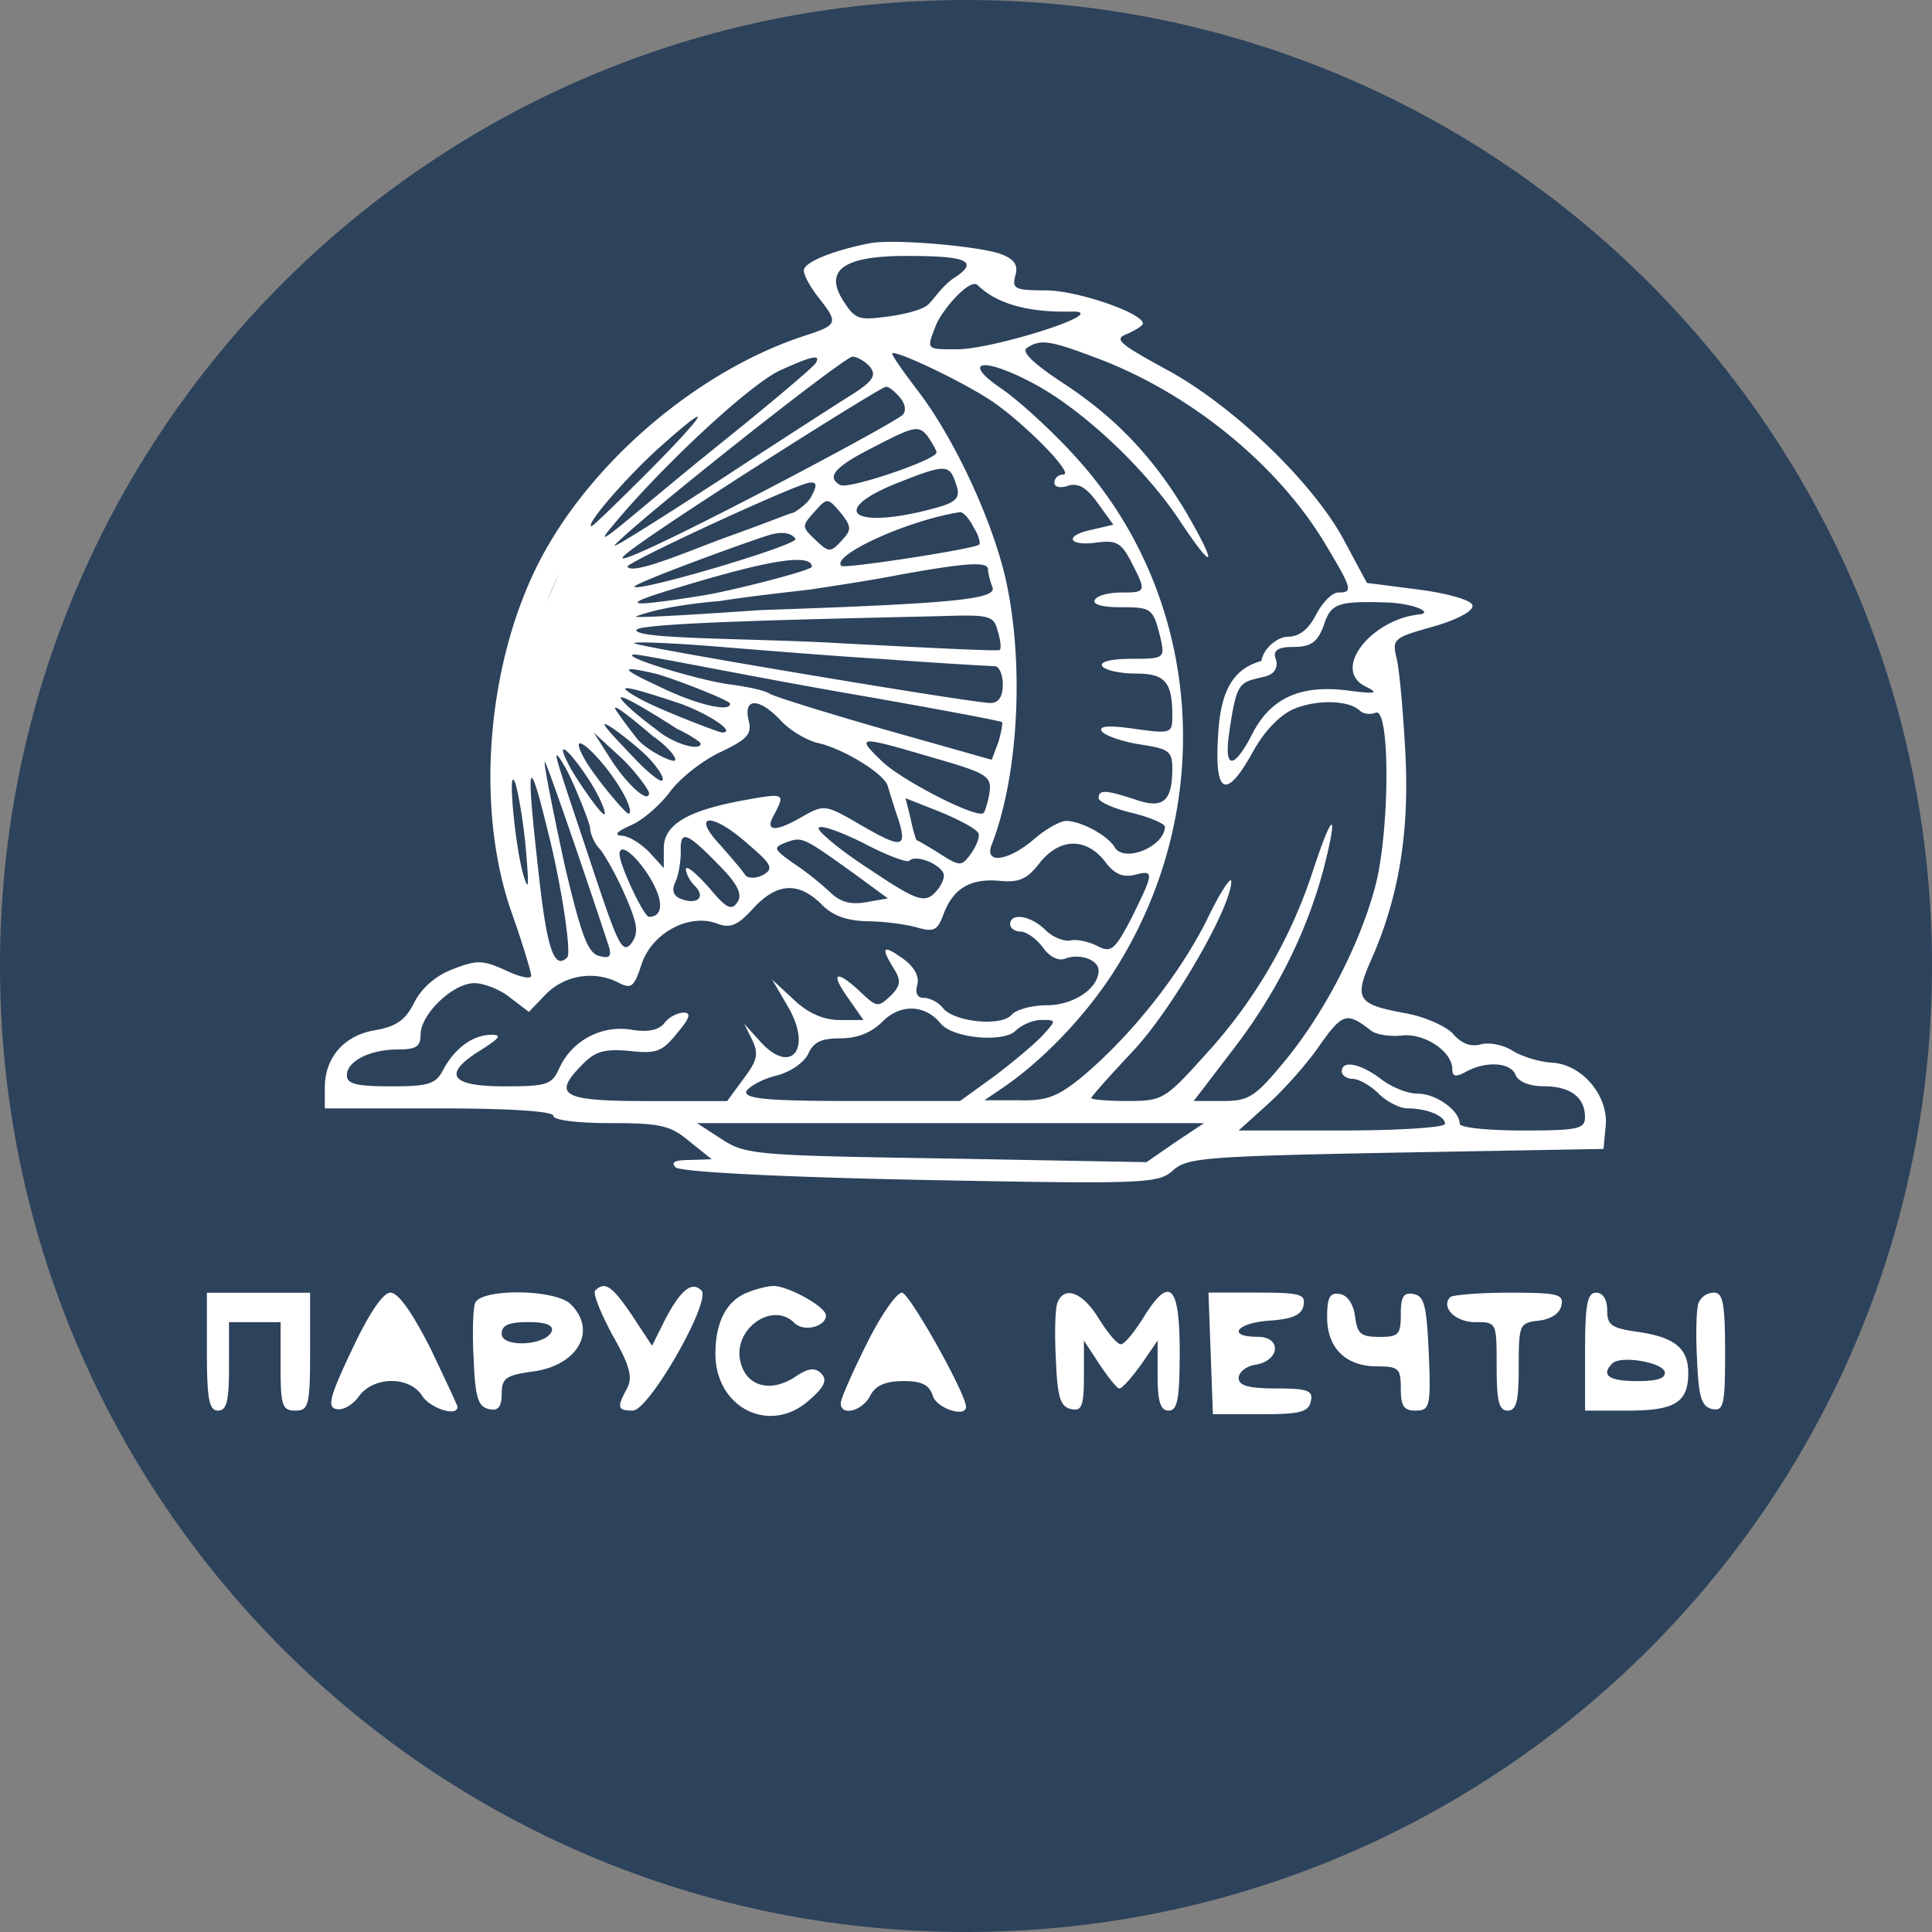 <svg xmlns="http://www.w3.org/2000/svg" width="56" height="56" fill="none" viewBox="0 0 56 56"><rect x="0" y="0" width="56" height="56" fill="#808080" stroke="none"/><g clip-path="url(#a)"><path fill="#2d425b" d="M56 28C56 12.536 43.464 0 28 0S0 12.536 0 28s12.536 28 28 28 28-12.536 28-28"/><path fill="#fff" d="M25.223 7.048c-1.09.214-1.923.556-1.923.79 0 .15.193.492.428.79.576.727.555.791-.364 1.09-3.118 1.004-6.259 3.675-7.754 6.601-1.495 2.948-1.837 7.092-.79 10.104.32.898.576 1.752.576 1.859s-.32.043-.726-.15c-.662-.299-.833-.32-1.538-.043-.513.193-.918.556-1.132.983-.256.513-.534.684-1.132.79-.897.15-1.453.791-1.453 1.667v.598h3.311c2.072 0 3.311.085 3.311.214 0 .128.705.213 1.667.213 1.43 0 1.73.064 2.285.534l.641.513-.62.021c-.448 0-.576.064-.427.214.129.128 2.884.278 7.093.363 6.579.128 6.9.107 7.327-.278.405-.363.918-.405 6.472-.512l6.003-.107.064-.662c.085-.876-.684-1.795-1.56-1.838-.341-.02-.854-.17-1.132-.341-.256-.171-.683-.257-.918-.192-.3.085-.577-.022-.812-.3-.192-.213-.79-.49-1.367-.598-1.41-.256-1.517-.406-1.004-1.56.812-1.836 1.11-3.738.983-6.045-.064-1.174-.171-2.392-.257-2.712-.128-.535-.064-.577 1.09-.898.726-.213 1.175-.47 1.11-.62-.042-.149-.747-.341-1.559-.448l-1.495-.192-.62-1.154c-.854-1.666-3.204-3.952-5.17-5.02-1.41-.769-1.559-.897-1.153-1.046.235-.107.449-.235.449-.3 0-.299-1.901-.96-2.82-.96-.876 0-.983-.043-.876-.428.086-.299-.021-.47-.406-.62-.64-.234-3.097-.448-3.802-.32m2.435 1.006c-.325.21-.553.575-.748.767-.135.134-.534.256-1.089.342-.919.128-1.025.107-1.367-.427-.513-.79-.216-1.318 1.793-1.318 1.602 0 2.232.107 1.411.636m3.546.98c.77.086-2.456 1.09-3.46 1.09-.898 0-.898.022-.62-.683.171-.449.991-1.396 1.214-1.177.917.899 2.567.75 2.866.77m.534 1.325c2.713 1.004 5.234 3.055 6.623 5.32.833 1.388.875 1.495.427 1.495-.171 0-.449.277-.641.64-.214.428-.491.641-.812.641-.278 0-.703.302-.773.702-.872.243-1.192.943-1.256 2.182-.107 1.71.235 1.859 1.025.427.32-.576.77-1.046 1.175-1.217.662-.278 1.58-.256 1.901.043.107.106.32.128.47.064.427-.15.406 3.482-.021 5.062-.449 1.667-1.453 3.61-2.585 5-.897 1.088-1.068 1.195-1.837 1.195H34.6l1.11-1.452c1.261-1.624 2.158-3.418 2.65-5.255.448-1.752.277-1.73-.3.021a14.5 14.5 0 0 1-3.118 5.34c-1.175 1.304-1.24 1.346-2.265 1.346-.576 0-1.046-.042-1.046-.085s.534-.641 1.174-1.325c1.111-1.153 2.884-4.186 2.884-4.956 0-.17-.341.342-.726 1.154-.812 1.602-2.179 3.311-3.567 4.486-.727.598-1.047.726-1.859.705h-1.004l.534-.363c1.132-.77 2.35-2.03 3.183-3.311 3.098-4.785 2.628-10.98-1.132-15.039-.641-.705-1.581-1.56-2.072-1.901-1.175-.79-.62-.962.811-.214 1.432.726 3.29 2.457 4.316 3.995 1.004 1.517 1.153 1.431.256-.128-.94-1.602-2.03-2.777-3.546-3.781-.919-.599-1.303-.962-1.111-1.069.384-.256.662-.213 1.965.278m-3.097 1.197c.918.576 2.542 2.2 2.179 2.2-.15 0-.257.107-.257.235s.171.17.406.085c.3-.085.534.064.855.513l.448.62-.64.149c-.812.17-.663.491.192.363.534-.064.683.021.961.555.449.876.449.898-.278.898-.363 0-.705.085-.769.213-.085.128.214.214.727.214.918 0 .96.021 1.174.897.129.577.107.598-.833.598-.598 0-.94.086-.854.214.064.107.491.213.961.213.855 0 1.068.235 1.068 1.218 0 .513-.021.534-1.09.385-.747-.107-1.046-.086-.96.064.085.128.576.299 1.089.384.854.128.961.192.961.705 0 .961-.277 1.175-1.068.897-.854-.277-1.068-.299-1.068-.042 0 .106.427.299.961.427.535.128.962.32.962.406-.022.577-1.175 1.046-1.453.598-.192-.342-.983-.77-1.41-.77-.17 0-.598.236-.94.535-.747.64-1.452.726-1.217.15.769-1.987.94-5.17.427-7.584-.363-1.709-1.474-4.123-2.542-5.533-.427-.555-.77-1.046-.77-1.11 0-.15 1.838.704 2.778 1.303m-4.999-1.026c-.064.107-1.346 1.196-2.841 2.393-2.414 1.944-3.844 3.268-3.053 2.328 1.388-1.687 3.95-4.08 4.847-4.507.94-.428 1.218-.492 1.047-.214m1.58.107c.193.256.086.427-.683.897a371 371 0 0 0-3.695 2.393c-1.517.982-3.245 2.092-3.01 1.857.854-.876 6.641-5.446 6.876-5.446.128 0 .363.128.513.299m.855.876c.171.192.193.406.086.512-.342.32-8.38 4.556-8.114 4.128.225-.36 7.43-4.918 7.623-4.94.085-.02.256.129.405.3m-7.263 2.136c-.875.876-1.623 1.602-1.666 1.602-.213 0 .961-1.367 1.901-2.222 1.667-1.495 1.538-1.174-.235.62m8.331-.534c0 .213-2.584 1.09-2.798.94-.406-.235-.15-.534 1.047-1.132 1.11-.577 1.239-.598 1.495-.278.128.192.256.406.256.47m.513.769c.235.598.15.684-1.025.961-2.008.449-2.478-.085-.705-.812 1.388-.555 1.56-.576 1.73-.15m-4.144.513c-.128.235-.498.47-.541.47s-.783.299-1.916.704c-1.11.406-2.717 1.109-2.87.855-.064-.107 4.964-2.435 5.284-2.435.214-.022.214.085.043.406m.876 1.281c-.32.342-.363.342-.748-.021-.406-.385-.406-.406-.043-.812.385-.427.385-.427.77.021.32.406.32.492.02.812m3.824-.406c.15.235.213.47.17.513-.128.128-3.909.705-3.994.62-.32-.3 1.922-1.325 3.44-1.56.085 0 .255.171.384.427m-5.157.348c.107.17-4.516 1.539-4.666 1.39-.085-.086 3.628-1.439 3.99-1.524.42-.1.612.027.676.134m-5.182 1.917c.213 1.153-.107 2.179-.94 3.076-.855.897-2.18 1.367-2.18.79 0-.726.877-3.631 1.41-4.678l.556-1.132.513.62c.277.363.576.96.64 1.324m5.66-1.111c0 .107-2.218.671-3.073.82-2.371.385-2.609.319-.73-.237 1.774-.534 3.782-1.079 3.803-.583m5.106.085c0 .107.064.342.128.513.128.342-1.068.47-6.75.662 0 0-3.81.27-3.573.18.878-.335 2.398-.44 2.398-.44.94-.15 2.115-.274 2.649-.338.555-.085 1.709-.256 2.584-.427 2.008-.363 2.564-.385 2.564-.15m12.475 1.303c-1.367.15-2.542 1.603-1.517 2.094.385.192.278.214-.534.107-1.367-.171-2.221.213-2.755 1.239-.534 1.046-.833 1.068-.684.021.226-1.577.298-1.479 1.047-1.666.342-.086.37-.342.306-.513-.086-.213.045-.342.473-.342.49 0 .716-.085.909-.598.213-.64.35-.737 1.78-.694.855.021 1.445.31.975.352m-12.197.47c.085.257.106.513.064.556-.043.043-2.115-.064-4.593-.192-2.478-.15-5.944-.108-5.944-.382 0-.22 5.324-.323 8.935-.409 1.303-.043 1.43 0 1.538.427m-3.44.812c1.73.128 3.247.214 3.354.214.128 0 .235.235.235.534 0 .363-.128.534-.363.534-.513 0-10.207-1.624-10.314-1.73-.064-.064 1.238.005 2.071.069.812.064 3.287.272 5.017.38m-1.004.983c2.457.427 4.529.812 4.572.854.021.022-.022.3-.107.577l-.192.513-3.098-.876c-1.709-.491-3.226-.961-3.354-1.047s-.62-.192-1.09-.256c-.918-.107-3.327-.85-2.815-.872.15-.021 3.606.68 6.084 1.107m-5.495-.557c.32.064 2.184.77 2.184.877 0 .257-.983.014-1.965-.456-.812-.385-1.586-.742-.219-.421m.753.877c.769.278 1.645.833 1.196.833-.15-.021-1.854-.68-2.388-.98-.919-.512-.218-.323 1.192.147m2.905.492c.256.277.726.555 1.047.64.726.15 1.965.898 2.05 1.26.043.129.172.578.3.94.277.877.107.877-1.175.129-.919-.534-.983-.534-1.56-.214-.833.492-1.153.47-.854-.042.32-.62.299-.62-.897-.406-1.624.299-2.307.705-2.307 1.388v.577l-.428-.47c-.256-.256-.598-.47-.811-.47-.214-.021-.107-.128.277-.299.363-.15.855-.598 1.133-.961.277-.385.918-.898 1.452-1.154.812-.384.94-.534.833-.94-.15-.662.32-.64.94.022m-2.328.662c0 .235-.812 0-1.282-.406 0 0-.702-.51-.98-.832-.404-.47 1.578.81 1.578.81.363.172.684.385.684.428m-.748.491c-.064.064-.748-.256-1.068-.598 0 0-.363-.456-.62-.833-.304-.448 1.047.722 1.047.722.385.256.727.645.641.71m-.748-.064c.278.3.449.577.385.64-.043.065-.363-.191-.705-.533-.342-.363-1.068-1.1-.961-1.1.128 0 1.004.694 1.281.993m8.225-.021c1.56.448 1.709.534 1.645 1.004-.043.277-.129.555-.171.598-.171.192-2.372-.94-2.948-1.495-.77-.748-.705-.748 1.474-.107m-8.225 1.025c0 .32-.593-.192-1.085-.94l-.517-.812.812.748c.384.363.79.919.79 1.004m-.79-.064c.214.363.3.662.192.662-.085 0-1.004-1.09-1.282-1.602-.555-1.004.492-.085 1.09.94m-.491.662c-.022.171-.744-.884-.979-1.29-.534-.982-.061-.569.473.243.235.342.506.876.506 1.047m-2.286 1.068c.085 1.004.085 1.218-.064.748-.256-.833-.492-3.418-.235-2.67.085.299.235 1.153.299 1.922m2.414 2.82c.064.256 0 .32-.3.235-.32-.085-.512-.598-.982-2.585-.299-1.367-.612-2.926-.59-3.033 0-.171 1.274 3.546 1.872 5.383m-.556-3.482c0 .171.129.47.3.64.149.193.49.791.726 1.347.363.833.384 1.068.17 1.367-.256.32-.384.043-1.089-2.072-1.046-3.162-1.346-3.917-.833-3.041.235.405.705 1.588.726 1.76m-.662 3.76c-.363.363-.577-.193-.812-2.286-.341-3.033-.403-4.065.26-1.33.384 1.516.68 3.488.552 3.616m11.92-3.589c.043.107-.064.363-.213.577-.278.384-.32.384-.919 0-.342-.214-.64-.385-.662-.385-.022-.021-.107-.299-.171-.62l-.15-.597 1.026.406c.555.234 1.046.49 1.09.619m-6.665.32c.684.577.726.705.427.876-.192.107-.427.107-.512.022-.064-.107-.406-.513-.748-.898-.854-.918-.213-.94.833 0m4.657.47c.214-.213 1.004.15 1.004.428 0 .17-.15.406-.32.555-.278.235-.577.107-1.816-.726-.833-.534-1.495-1.09-1.495-1.197 0-.128.555.064 1.26.406.684.364 1.303.598 1.367.534m-5.554.086c.577.577.726.876.577 1.11-.171.257-.32.193-.833-.427-.364-.405-.641-.64-.663-.534 0 .128.107.342.257.492.32.32.085.555-.385.384-.235-.085-.299-.256-.17-.512.085-.193.149-.577.149-.855-.021-.64.15-.598 1.068.342m3.888.235 1.047.769-.62.107c-.47.085-.769 0-1.09-.32a9 9 0 0 0-1.067-.834c-.535-.384-.556-.427-.171-.577.47-.17.491-.15 1.9.855m7.327-.32c.278.384.534.49.876.405.577-.15.555-.064-.086 1.24-.49.94-.598 1.025-.982.832-.235-.128-.598-.213-.79-.17s-.535-.107-.727-.3c-.427-.427-1.025-.512-1.025-.17 0 .106.128.213.299.213s.47.214.64.449c.193.277.45.406.642.341.427-.17.982.022.982.342 0 .513-.726 1.004-1.495 1.004-.449 0-.897.128-1.026.278-.299.342-1.644.214-1.986-.192-.128-.171-.385-.3-.556-.3q-.288 0-.192-.384c.064-.235-.085-.512-.406-.747-.598-.428-.662-.342-.277.277.213.342.213.491-.086.79-.363.342-.406.342-.876-.106-.705-.662-.897-.577-.363.17l.449.642h-.684c-.47 0-.919-.193-1.346-.599l-.62-.576.45.769c.747 1.26.085 2.05-.834.982l-.427-.47.235.47c.192.406.15.598-.256 1.133l-.47.64h-2.307c-2.521 0-2.777-.17-1.859-1.09.363-.362.641-.426 1.346-.362.769.085.94.021 1.367-.513.363-.427.427-.598.192-.598-.17 0-.427.128-.555.299-.17.214-.491.278-.983.192a1.95 1.95 0 0 0-2.072 1.132c-.213.47-.363.513-1.602.513-1.58 0-1.794-.363-.64-1.068.533-.342.597-.427.256-.427-.534.021-1.026.384-1.368 1.004-.213.427-.427.491-1.516.491-.983 0-1.282-.064-1.282-.32 0-.406.662-.748 1.474-.748.534 0 .662-.085.662-.427 0-.598.94-1.496 1.56-1.496.277 0 .769.193 1.046.428l.534.406.492-.513a1.81 1.81 0 0 1 2.136-.32c.342.17.427.106.64-.556.3-.897 1.368-1.474 2.18-1.175.384.15.598.064 1.046-.427.684-.748 1.303-.79 1.966-.15.32.342.726.492 1.324.513.47 0 1.111.085 1.431.17.513.15.62.108.79-.34.279-.77.77-1.069 1.603-1.005.598.064.833-.043 1.196-.513.577-.726 1.325-.747 1.88-.064m-13.202.448c.428.683.428 1.175 0 1.175-.15 0-.854-1.495-.854-1.816 0-.342.448 0 .854.64m8.438 4.251c.342.449 1.816.577 2.18.235.17-.171.512-.32.747-.32.449 0 .449 0 .043.448-.214.235-.855.77-1.389 1.175l-1.004.726h-3.14c-2.414 0-3.119-.064-3.055-.277.064-.129.427-.342.833-.449.449-.107.833-.385.962-.64.15-.343.384-.45.918-.45.491 0 .897-.149 1.24-.49.512-.513 1.217-.492 1.665.042m12.476.214c.15.128.576.192.918.15.662-.065 1.453.47 1.453.982 0 .213.107.235.406.064.598-.32 1.303-.257 1.43.107.086.192.407.32.813.32.769 0 1.196.32 1.196.897 0 .342-.214.385-1.816.385-1.004 0-1.816-.086-1.816-.193 0-.384-.683-.875-1.217-.875-.3 0-.77-.193-1.068-.427-.598-.45-1.133-.556-1.133-.214 0 .107.15.213.321.213.17 0 .513.193.748.428s.62.427.833.427c.555 0 1.09.214 1.09.448 0 .107-1.347.193-2.992.193h-2.99l.876-.79c.47-.428 1.153-1.197 1.495-1.71.64-.897.77-.94 1.453-.405m-5.661 3.247-.833.576-5.79-.106c-5.49-.086-5.831-.107-6.515-.556l-.726-.47H34.9zM17.255 37.405c-.085.064.15.64.491 1.281.513.898.599 1.24.428 1.56-.3.555-.278.64.17.64.47 0 2.286-3.182 1.987-3.481-.277-.278-.598-.022-1.047.833l-.384.769-.577-.876c-.577-.854-.79-1.004-1.068-.726M21.656 37.468c-.598.235-.919.854-.919 1.773 0 1.56 1.56 2.35 2.692 1.367.47-.406.555-.598.384-.79-.192-.192-.384-.171-.79.107-.705.448-1.389.256-1.56-.449-.235-.94.919-1.773 1.56-1.132.277.277.918.107.918-.214 0-.256-1.132-.876-1.538-.854-.15 0-.491.085-.747.192M5.997 39.178c0 1.367.064 1.709.32 1.709.257 0 .321-.278.321-1.282v-1.282h1.495v1.282c0 1.132.043 1.282.428 1.282.384 0 .427-.15.427-1.71V37.47H5.997zM10.206 39.113c-.662 1.388-.727 1.687-.449 1.73.192.043.47-.128.641-.363.427-.598 1.474-.598 1.837-.022.235.364 1.026.62 1.026.32 0-.042-.364-.811-.79-1.708-.514-1.004-.92-1.602-1.155-1.602-.213 0-.619.598-1.11 1.645M13.773 37.768c-.064.15-.086.897-.043 1.644.043 1.09.128 1.368.449 1.432.256.064.363-.064.363-.449 0-.449.128-.534.897-.64 1.303-.172 1.88-1.176 1.11-1.945-.426-.448-2.605-.47-2.776-.043m2.222.811c-.15.428-1.453.492-1.453.086 0-.257.213-.342.769-.342.513 0 .726.085.684.256M25.116 38.963c-.406.812-.747 1.581-.747 1.71 0 .384.619.234.854-.214.15-.3.449-.428.961-.428.534 0 .748.107.855.428.107.363.961.64.961.32 0-.384-1.645-3.311-1.858-3.311-.15 0-.62.662-1.026 1.495M30.649 37.768c-.064.15-.086.897-.043 1.645.043 1.09.128 1.367.449 1.431.299.064.363-.086.363-.961v-1.026l.448.684c.257.384.513.705.577.705.086 0 .363-.32.641-.705l.47-.684v1.026c0 .747.085 1.004.32 1.004.257 0 .32-.342.32-1.71 0-1.965-.298-2.22-1.067-.96-.257.405-.534.747-.641.747s-.385-.342-.64-.747c-.47-.77-1.005-.962-1.197-.45M35.092 39.22l.064 1.772h1.389c1.153 0 1.388-.064 1.452-.384.065-.3-.085-.363-1.004-.363-.811 0-1.09-.086-1.09-.3 0-.17.215-.341.47-.384.727-.107.791-.812.086-.812-.918 0-.62-.406.342-.47.662-.043.94-.17.983-.448.064-.32-.107-.364-1.346-.364h-1.41zM38.467 38.174c0 .897.534 1.431 1.453 1.431.62 0 .683.064.683.64 0 .514.086.642.428.642.406 0 .448-.107.384-1.645-.064-1.389-.128-1.666-.427-1.73-.3-.065-.385.064-.385.576 0 .598-.064.663-.619.663-.534 0-.64-.086-.705-.577-.043-.363-.214-.62-.427-.663-.3-.064-.385.086-.385.663M42.035 37.597c-.278.3.15.726.726.726.62 0 .62 0 .62 1.282 0 1.004.064 1.282.32 1.282s.32-.278.32-1.26c0-1.24.022-1.282.577-1.346.363-.043.62-.214.662-.449.065-.32-.106-.363-1.516-.363-.855 0-1.624.064-1.71.128M45.944 39.178v1.709h1.239c1.367 0 1.752-.235 1.752-1.09 0-.726-.406-1.046-1.496-1.196-.726-.107-.854-.192-.854-.62 0-.32-.128-.512-.32-.512-.257 0-.321.342-.321 1.709m2.307.577c.043.192-.192.277-.79.277-.834 0-1.068-.17-.727-.512.235-.235 1.41-.043 1.517.234M49.234 37.767c-.064.15-.086.897-.043 1.645.043 1.09.128 1.367.448 1.431.321.064.364-.128.364-1.645 0-1.41-.064-1.73-.32-1.73a.49.49 0 0 0-.45.299"/><path fill="#fff" d="M14.52 21.78c.563.092 1.963-.39 2.465-.912.501-.52.933-1.7 1.126-2.358.192-.66-.079-1.673-.284-2.162a1.45 1.45 0 0 0-1.106-.9l-1.222 2.782z"/></g><defs><clipPath id="a"><path fill="#fff" d="M0 0h56v56H0z"/></clipPath></defs></svg>